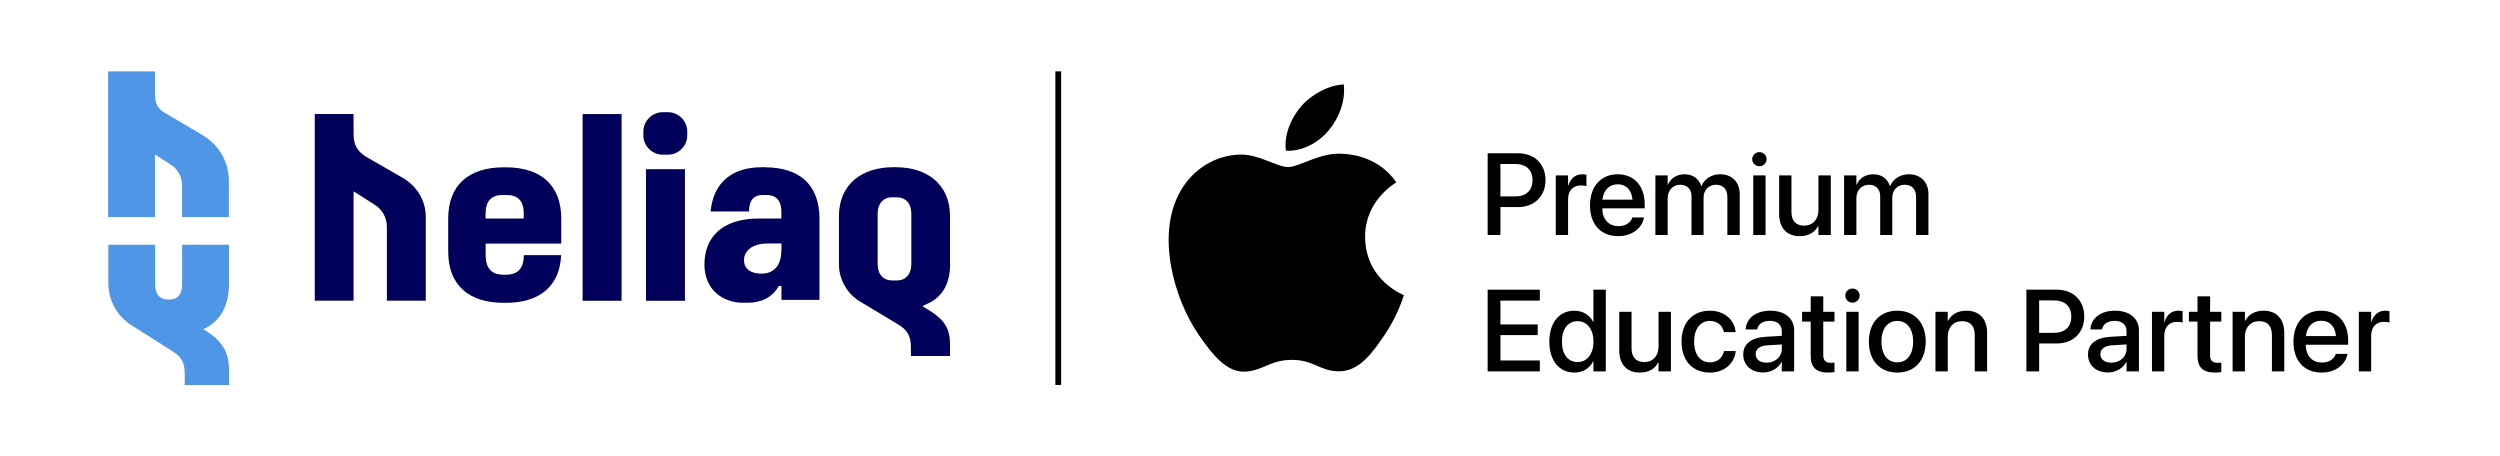 <svg width="3468" height="633" viewBox="0 0 3468 633" fill="none" xmlns="http://www.w3.org/2000/svg">
<g clip-path="url(#clip0_2711_889)">
<g clip-path="url(#clip1_2711_889)">
<mask id="mask0_2711_889" style="mask-type:luminance" maskUnits="userSpaceOnUse" x="0" y="0" width="1475" height="633">
<path d="M1475 0H0V633H1475V0Z" fill="white"/>
</mask>
<g mask="url(#mask0_2711_889)">
<mask id="mask1_2711_889" style="mask-type:luminance" maskUnits="userSpaceOnUse" x="0" y="0" width="1468" height="633">
<path d="M1468 0H0V633H1468V0Z" fill="white"/>
</mask>
<g mask="url(#mask1_2711_889)">
<path d="M282.037 188.023L227.734 155.989C215.832 148.54 214.964 139.849 214.964 126.315V99H150V301.133H214.964V214.221L236.289 228.003C246.455 234.21 252.53 245.013 252.53 256.808V301.133H317.494V250.972C317.494 225.147 304.228 201.681 281.912 188.023" fill="#5096E6"/>
<path d="M317.619 391.768V339.496H252.654V395.244C252.654 407.908 246.332 415.483 235.669 415.483H232.694C221.66 415.483 215.213 407.908 215.213 395.244V339.496H150.248V392.637C150.248 416.6 162.274 438.452 182.235 451.117L240.876 488.24C251.787 495.317 256.25 503.884 256.25 517.914V534.056H317.743V514.935C317.743 489.11 309.808 473.465 282.161 456.704C307.081 444.909 317.743 423.057 317.743 391.892" fill="#5096E6"/>
<path d="M559.377 247.125L507.803 217.45C494.165 209.132 490.445 198.95 490.445 185.418V158.102H436.639V417.101H490.445V265.377L518.836 283.379C529.995 290.084 536.69 301.755 536.69 314.543V417.101H590.619V301.011C590.619 278.91 578.966 258.796 559.377 247.125Z" fill="#00005A"/>
<path d="M1317.87 365.697V300.017C1317.87 255.319 1285.77 231.977 1242.61 231.977H1239.02C1195.87 231.977 1163.77 255.319 1163.77 300.017V366.566C1163.77 387.177 1174.68 407.166 1192.77 418.092L1246.83 450.622C1258.73 457.948 1263.57 466.639 1263.57 480.918V493.831H1317.87V478.186C1317.87 456.21 1310.68 444.167 1289.61 430.882L1279.44 424.674L1288.12 420.576C1307.95 411.14 1318 392.764 1318 365.946M1264.19 366.566C1264.19 380.223 1256.38 389.039 1244.35 389.039H1237.78C1225.26 389.039 1217.45 380.472 1217.45 366.566V296.167C1217.45 282.509 1225.26 273.695 1237.29 273.695H1243.86C1256.38 273.695 1264.19 282.262 1264.19 296.167V366.566Z" fill="#00005A"/>
<path d="M862.256 158.223H808.201V417.222H862.256V158.223Z" fill="#00005A"/>
<path d="M950.156 234.711H896.102V417.226H950.156V234.711Z" fill="#00005A"/>
<path d="M926.352 214.594H919.534C904.656 214.594 892.506 202.551 892.506 187.775V182.436C892.506 167.661 904.656 155.617 919.534 155.617H926.352C941.229 155.617 953.38 167.661 953.38 182.436V187.775C953.38 202.551 941.229 214.594 926.352 214.594Z" fill="#00005A"/>
<path d="M726.628 353.779C726.628 375.383 715.346 381.094 701.585 381.094H698.733C684.971 381.094 673.69 375.383 673.69 353.779V337.886H778.575V303.246C778.575 256.561 749.936 232.102 701.585 232.102H698.733C650.381 232.102 621.742 256.561 621.742 303.246V348.936C621.742 395.621 650.381 420.081 698.733 420.081H701.585C748.2 420.081 776.467 397.359 778.45 353.903H726.628V353.779ZM673.69 296.044C673.69 277.668 682.74 270.467 697.617 270.467H702.577C717.454 270.467 726.504 277.668 726.504 296.044V303.121H673.565V296.044H673.69Z" fill="#00005A"/>
<path d="M1061.12 231.977H1056.9C1015.74 231.977 989.582 252.96 985.737 293.312H1039.05C1039.05 277.792 1045.87 270.466 1058.02 270.466H1063.72C1075.87 270.466 1083.92 277.792 1083.92 293.312V303.121H1052.81C999.5 303.121 977.184 331.181 977.184 366.939C977.184 402.697 1003.72 419.955 1030.25 419.955H1037.07C1054.92 419.955 1071.28 413.25 1080.33 396.613H1084.05V415.982H1136.75V303.244C1136.75 256.561 1109.34 232.101 1061.12 232.101M1083.92 346.7C1083.92 373.892 1068.18 379.603 1056.41 379.603C1041.03 379.603 1032.11 372.898 1032.11 360.855C1032.11 347.818 1043.64 337.761 1065.21 337.761H1084.05V346.576L1083.92 346.7Z" fill="#00005A"/>
</g>
</g>
</g>
</g>
<path d="M1468 99V534" stroke="black" stroke-width="8" stroke-miterlimit="10"/>
<path d="M1947.5 409.409C1947.01 410.816 1939.08 437.991 1919.74 466.068C1903.05 490.354 1885.71 514.546 1858.39 515.044C1831.56 515.549 1822.92 499.211 1792.26 499.211C1761.6 499.211 1751.97 514.552 1726.6 515.549C1700.24 516.533 1680.14 489.295 1663.32 465.109C1628.88 415.629 1602.61 325.31 1637.94 264.387C1655.44 234.089 1686.8 214.919 1720.83 214.427C1746.75 213.947 1771.15 231.723 1786.99 231.723C1802.82 231.723 1832.48 210.32 1863.68 213.468C1876.75 214.023 1913.43 218.691 1936.99 252.982C1935.12 254.168 1893.22 278.397 1893.68 328.792C1894.22 389.11 1946.88 409.169 1947.5 409.415L1947.5 409.409ZM1843.25 180.767C1857.28 163.899 1866.68 140.477 1864.1 117.156C1843.94 117.894 1819.52 130.498 1805.08 147.34C1792.1 162.246 1780.72 186.103 1783.81 208.945C1806.28 210.68 1829.28 197.584 1843.25 180.767Z" fill="black"/>
<path d="M2063.67 212.613H2106.09C2128.45 212.613 2143.94 227.538 2143.94 249.768V249.926C2143.94 272.073 2128.45 287.238 2106.09 287.238H2081.37V325.957H2063.67V212.613ZM2081.37 227.462V272.471H2101.67C2117.08 272.471 2125.93 264.22 2125.93 250.001V249.85C2125.93 235.713 2117.08 227.462 2101.67 227.462H2081.37Z" fill="black"/>
<path d="M2158.18 243.329H2175.24V257.465H2175.64C2178.32 247.801 2185.27 241.758 2194.75 241.758C2197.2 241.758 2199.34 242.149 2200.68 242.389V258.171C2199.34 257.623 2196.33 257.232 2193.02 257.232C2182.04 257.232 2175.24 264.379 2175.24 276.711V325.958H2158.18V243.329Z" fill="black"/>
<path d="M2205.62 284.955V284.873C2205.62 259.036 2220.63 241.758 2243.93 241.758C2267.24 241.758 2281.54 258.411 2281.54 283.227V288.961H2222.68C2223 304.592 2231.61 313.701 2245.2 313.701C2255.31 313.701 2262.02 308.516 2264.16 302.315L2264.4 301.684H2280.59L2280.43 302.549C2277.75 315.663 2264.95 327.604 2244.8 327.604C2220.39 327.604 2205.62 311.033 2205.62 284.955ZM2222.92 276.944H2264.63C2263.21 262.65 2255.15 255.654 2244.01 255.654C2232.95 255.654 2224.42 263.117 2222.92 276.944Z" fill="black"/>
<path d="M2296.35 243.329H2313.41V256.134H2313.81C2317.36 247.492 2325.82 241.758 2336.72 241.758C2348.17 241.758 2356.55 247.65 2359.86 258.02H2360.26C2364.52 247.965 2374.32 241.758 2386.17 241.758C2402.6 241.758 2413.35 252.595 2413.35 269.166V325.952H2396.2V273.248C2396.2 262.486 2390.43 256.285 2380.33 256.285C2370.22 256.285 2363.18 263.823 2363.18 274.276V325.958H2346.43V271.999C2346.43 262.417 2340.35 256.292 2330.71 256.292C2320.59 256.292 2313.41 264.227 2313.41 274.907V325.958H2296.34L2296.35 243.329Z" fill="black"/>
<path d="M2430.69 220.865C2430.69 215.446 2435.11 211.043 2440.65 211.043C2446.26 211.043 2450.6 215.44 2450.6 220.865C2450.6 226.208 2446.26 230.604 2440.65 230.604C2435.11 230.604 2430.69 226.208 2430.69 220.865ZM2432.11 243.328H2449.18V325.957H2432.11V243.328Z" fill="black"/>
<path d="M2468.02 296.896V243.328H2485.08V293.597C2485.08 306.087 2490.93 313.001 2502.78 313.001C2514.79 313.001 2522.53 304.441 2522.53 291.56V243.334H2539.67V325.964H2522.53V313.556H2522.14C2517.79 321.883 2509.34 327.617 2496.7 327.617C2478.45 327.617 2468.02 315.915 2468.02 296.909V296.896Z" fill="black"/>
<path d="M2558.13 243.329H2575.19V256.134H2575.58C2579.14 247.492 2587.59 241.758 2598.49 241.758C2609.95 241.758 2618.32 247.65 2621.64 258.02H2622.03C2626.3 247.965 2636.09 241.758 2647.95 241.758C2664.38 241.758 2675.12 252.595 2675.12 269.166V325.952H2657.98V273.248C2657.98 262.486 2652.21 256.285 2642.1 256.285C2631.98 256.285 2624.95 263.823 2624.95 274.276V325.958H2608.2V271.999C2608.2 262.417 2602.12 256.292 2592.48 256.292C2582.36 256.292 2575.18 264.227 2575.18 274.907V325.958H2558.11V243.329H2558.13Z" fill="black"/>
<path d="M2063.67 401.854H2136.04V417.012H2081.37V450.079H2133.11V464.846H2081.37V500.033H2136.04V515.191H2063.67V401.854Z" fill="black"/>
<path d="M2149.25 473.881V473.799C2149.25 447.488 2163 430.999 2183.86 430.999C2195.63 430.999 2205.12 436.89 2210.09 446.63H2210.41V401.855H2227.55V515.199H2210.41V501.214H2210.09C2205.12 510.872 2195.95 516.845 2184.02 516.845C2162.84 516.845 2149.25 500.192 2149.25 473.881ZM2210.48 473.881V473.799C2210.48 456.679 2201.32 445.526 2188.52 445.526C2175.09 445.526 2166.72 456.37 2166.72 473.799V473.881C2166.72 491.474 2175.01 502.236 2188.52 502.236C2201.4 502.236 2210.48 491.077 2210.48 473.881Z" fill="black"/>
<path d="M2246.22 486.138V432.57H2263.29V482.839C2263.29 495.329 2269.13 502.243 2280.98 502.243C2292.99 502.243 2300.73 493.683 2300.73 480.802V432.57H2317.88V515.206H2300.73V502.792H2300.34C2295.99 511.112 2287.54 516.852 2274.9 516.852C2256.66 516.852 2246.22 505.151 2246.22 486.138Z" fill="black"/>
<path d="M2332.62 473.808V473.732C2332.62 447.579 2348.1 431.008 2371.8 431.008C2393.21 431.008 2406.17 444.671 2407.59 460.22L2407.67 460.776H2391.4L2391.24 460.145C2389.42 452.052 2383.1 445.22 2371.96 445.22C2358.69 445.22 2350.08 456.215 2350.08 473.89V473.972C2350.08 492.032 2358.85 502.642 2372.04 502.642C2382.55 502.642 2389.26 496.593 2391.32 487.635L2391.4 487.005H2407.83L2407.75 487.56C2405.93 504.131 2392.03 516.854 2372.04 516.854C2347.79 516.854 2332.62 500.277 2332.62 473.808Z" fill="black"/>
<path d="M2418.21 491.71V491.559C2418.21 477.183 2429.43 468.383 2449.11 467.21L2471.7 465.872V459.672C2471.7 450.563 2465.77 445.069 2455.18 445.069C2445.31 445.069 2439.23 449.699 2437.81 456.297L2437.65 457.003H2421.53L2421.61 456.139C2422.8 441.921 2435.2 431.008 2455.66 431.008C2475.96 431.008 2488.84 441.687 2488.84 458.259V515.202H2471.69V502.163H2471.38C2466.56 511.038 2456.92 516.697 2445.94 516.697C2429.35 516.697 2418.21 506.566 2418.21 491.717L2418.21 491.71ZM2450.6 503.103C2462.61 503.103 2471.7 495.016 2471.7 484.254V477.814L2451.4 479.069C2441.12 479.7 2435.44 484.179 2435.44 491.168V491.326C2435.44 498.548 2441.44 503.103 2450.6 503.103Z" fill="black"/>
<path d="M2511.79 493.443V446.082H2499.86V432.564H2511.79V411.047H2529.24V432.564H2544.81V446.082H2529.24V492.421C2529.24 500.823 2533.04 503.334 2540.23 503.334C2542.04 503.334 2543.54 503.183 2544.81 503.019V516.133C2542.83 516.455 2539.59 516.84 2536.11 516.84C2519.68 516.84 2511.78 509.926 2511.78 493.437L2511.79 493.443Z" fill="black"/>
<path d="M2559.78 410.107C2559.78 404.688 2564.2 400.285 2569.74 400.285C2575.35 400.285 2579.69 404.682 2579.69 410.107C2579.69 415.45 2575.35 419.846 2569.74 419.846C2564.2 419.846 2559.78 415.45 2559.78 410.107ZM2561.2 432.564H2578.27V515.199H2561.2V432.564Z" fill="black"/>
<path d="M2592.5 473.884V473.732C2592.5 447.339 2608.22 431.008 2631.84 431.008C2655.46 431.008 2671.35 447.264 2671.35 473.732V473.884C2671.35 500.51 2655.71 516.848 2631.93 516.848C2608.14 516.848 2592.5 500.428 2592.5 473.884H2592.5ZM2653.88 473.884V473.732C2653.88 455.666 2645.19 445.214 2631.84 445.214C2618.72 445.214 2609.95 455.66 2609.95 473.732V473.884C2609.95 492.183 2618.64 502.636 2631.99 502.636C2645.34 502.636 2653.88 492.108 2653.88 473.884Z" fill="black"/>
<path d="M2684.86 432.567H2701.92V445.057H2702.32C2706.66 436.654 2715.2 430.996 2727.75 430.996C2746 430.996 2756.51 442.691 2756.51 461.704V515.19H2739.37V464.921C2739.37 452.507 2733.52 445.517 2721.67 445.517C2709.66 445.517 2701.92 454.159 2701.92 467.04V515.19H2684.86V432.554L2684.86 432.567Z" fill="black"/>
<path d="M2811.02 401.855H2853.45C2875.8 401.855 2891.29 416.78 2891.29 439.01V439.168C2891.29 461.315 2875.81 476.474 2853.45 476.474H2828.72V515.199H2811.02V401.855H2811.02ZM2828.72 416.705V461.713H2849.03C2864.43 461.713 2873.28 453.462 2873.28 439.243V439.092C2873.28 424.956 2864.42 416.705 2849.03 416.705H2828.72Z" fill="black"/>
<path d="M2896.46 491.71V491.559C2896.46 477.183 2907.68 468.383 2927.35 467.21L2949.94 465.872V459.672C2949.94 450.563 2944.02 445.069 2933.43 445.069C2923.56 445.069 2917.48 449.699 2916.06 456.297L2915.9 457.003H2899.78L2899.86 456.139C2901.04 441.921 2913.45 431.008 2933.91 431.008C2954.21 431.008 2967.09 441.687 2967.09 458.259V515.202H2949.94V502.163H2949.63C2944.81 511.038 2935.17 516.697 2924.19 516.697C2907.6 516.697 2896.46 506.56 2896.46 491.71ZM2928.85 503.103C2940.86 503.103 2949.94 495.016 2949.94 484.254V477.814L2929.64 479.069C2919.37 479.7 2913.68 484.179 2913.68 491.168V491.326C2913.68 498.548 2919.68 503.103 2928.85 503.103Z" fill="black"/>
<path d="M2985.22 432.564H3002.28V446.707H3002.68C3005.36 437.043 3012.31 431 3021.79 431C3024.24 431 3026.38 431.391 3027.72 431.631V447.414C3026.38 446.865 3023.37 446.474 3020.06 446.474C3009.08 446.474 3002.28 453.627 3002.28 465.953V515.206H2985.22V432.564Z" fill="black"/>
<path d="M3048.38 493.443V446.082H3036.45V432.564H3048.38V411.047H3065.84V432.564H3081.41V446.082H3065.84V492.421C3065.84 500.823 3069.64 503.334 3076.82 503.334C3078.64 503.334 3080.14 503.183 3081.4 503.019V516.133C3079.43 516.455 3076.18 516.84 3072.71 516.84C3056.27 516.84 3048.37 509.926 3048.37 493.437L3048.38 493.443Z" fill="black"/>
<path d="M3097.08 432.567H3114.15V445.057H3114.54C3118.89 436.654 3127.42 430.996 3139.98 430.996C3158.23 430.996 3168.73 442.691 3168.73 461.704V515.19H3151.59V464.921C3151.59 452.507 3145.74 445.517 3133.89 445.517C3121.88 445.517 3114.14 454.159 3114.14 467.04V515.19H3097.08V432.554L3097.08 432.567Z" fill="black"/>
<path d="M3181.46 474.198V474.116C3181.46 448.272 3196.47 431 3219.78 431C3243.08 431 3257.39 447.647 3257.39 472.469V478.197H3198.53C3198.85 493.835 3207.46 502.937 3221.04 502.937C3231.16 502.937 3237.87 497.758 3240 491.551L3240.24 490.92H3256.43L3256.27 491.785C3253.59 504.899 3240.79 516.84 3220.65 516.84C3196.23 516.84 3181.46 500.269 3181.46 474.191V474.198ZM3198.76 466.193H3240.48C3239.05 451.892 3231 444.903 3219.85 444.903C3208.8 444.903 3200.27 452.372 3198.76 466.193Z" fill="black"/>
<path d="M3272.19 432.564H3289.26V446.707H3289.65C3292.33 437.043 3299.29 431 3308.77 431C3311.22 431 3313.35 431.391 3314.69 431.631V447.414C3313.35 446.865 3310.35 446.474 3307.03 446.474C3296.05 446.474 3289.26 453.627 3289.26 465.953V515.206H3272.19V432.564Z" fill="black"/>
<defs>
<clipPath id="clip0_2711_889">
<rect width="1468" height="633" fill="white"/>
</clipPath>
<clipPath id="clip1_2711_889">
<rect width="1468" height="633" fill="white"/>
</clipPath>
</defs>
</svg>
